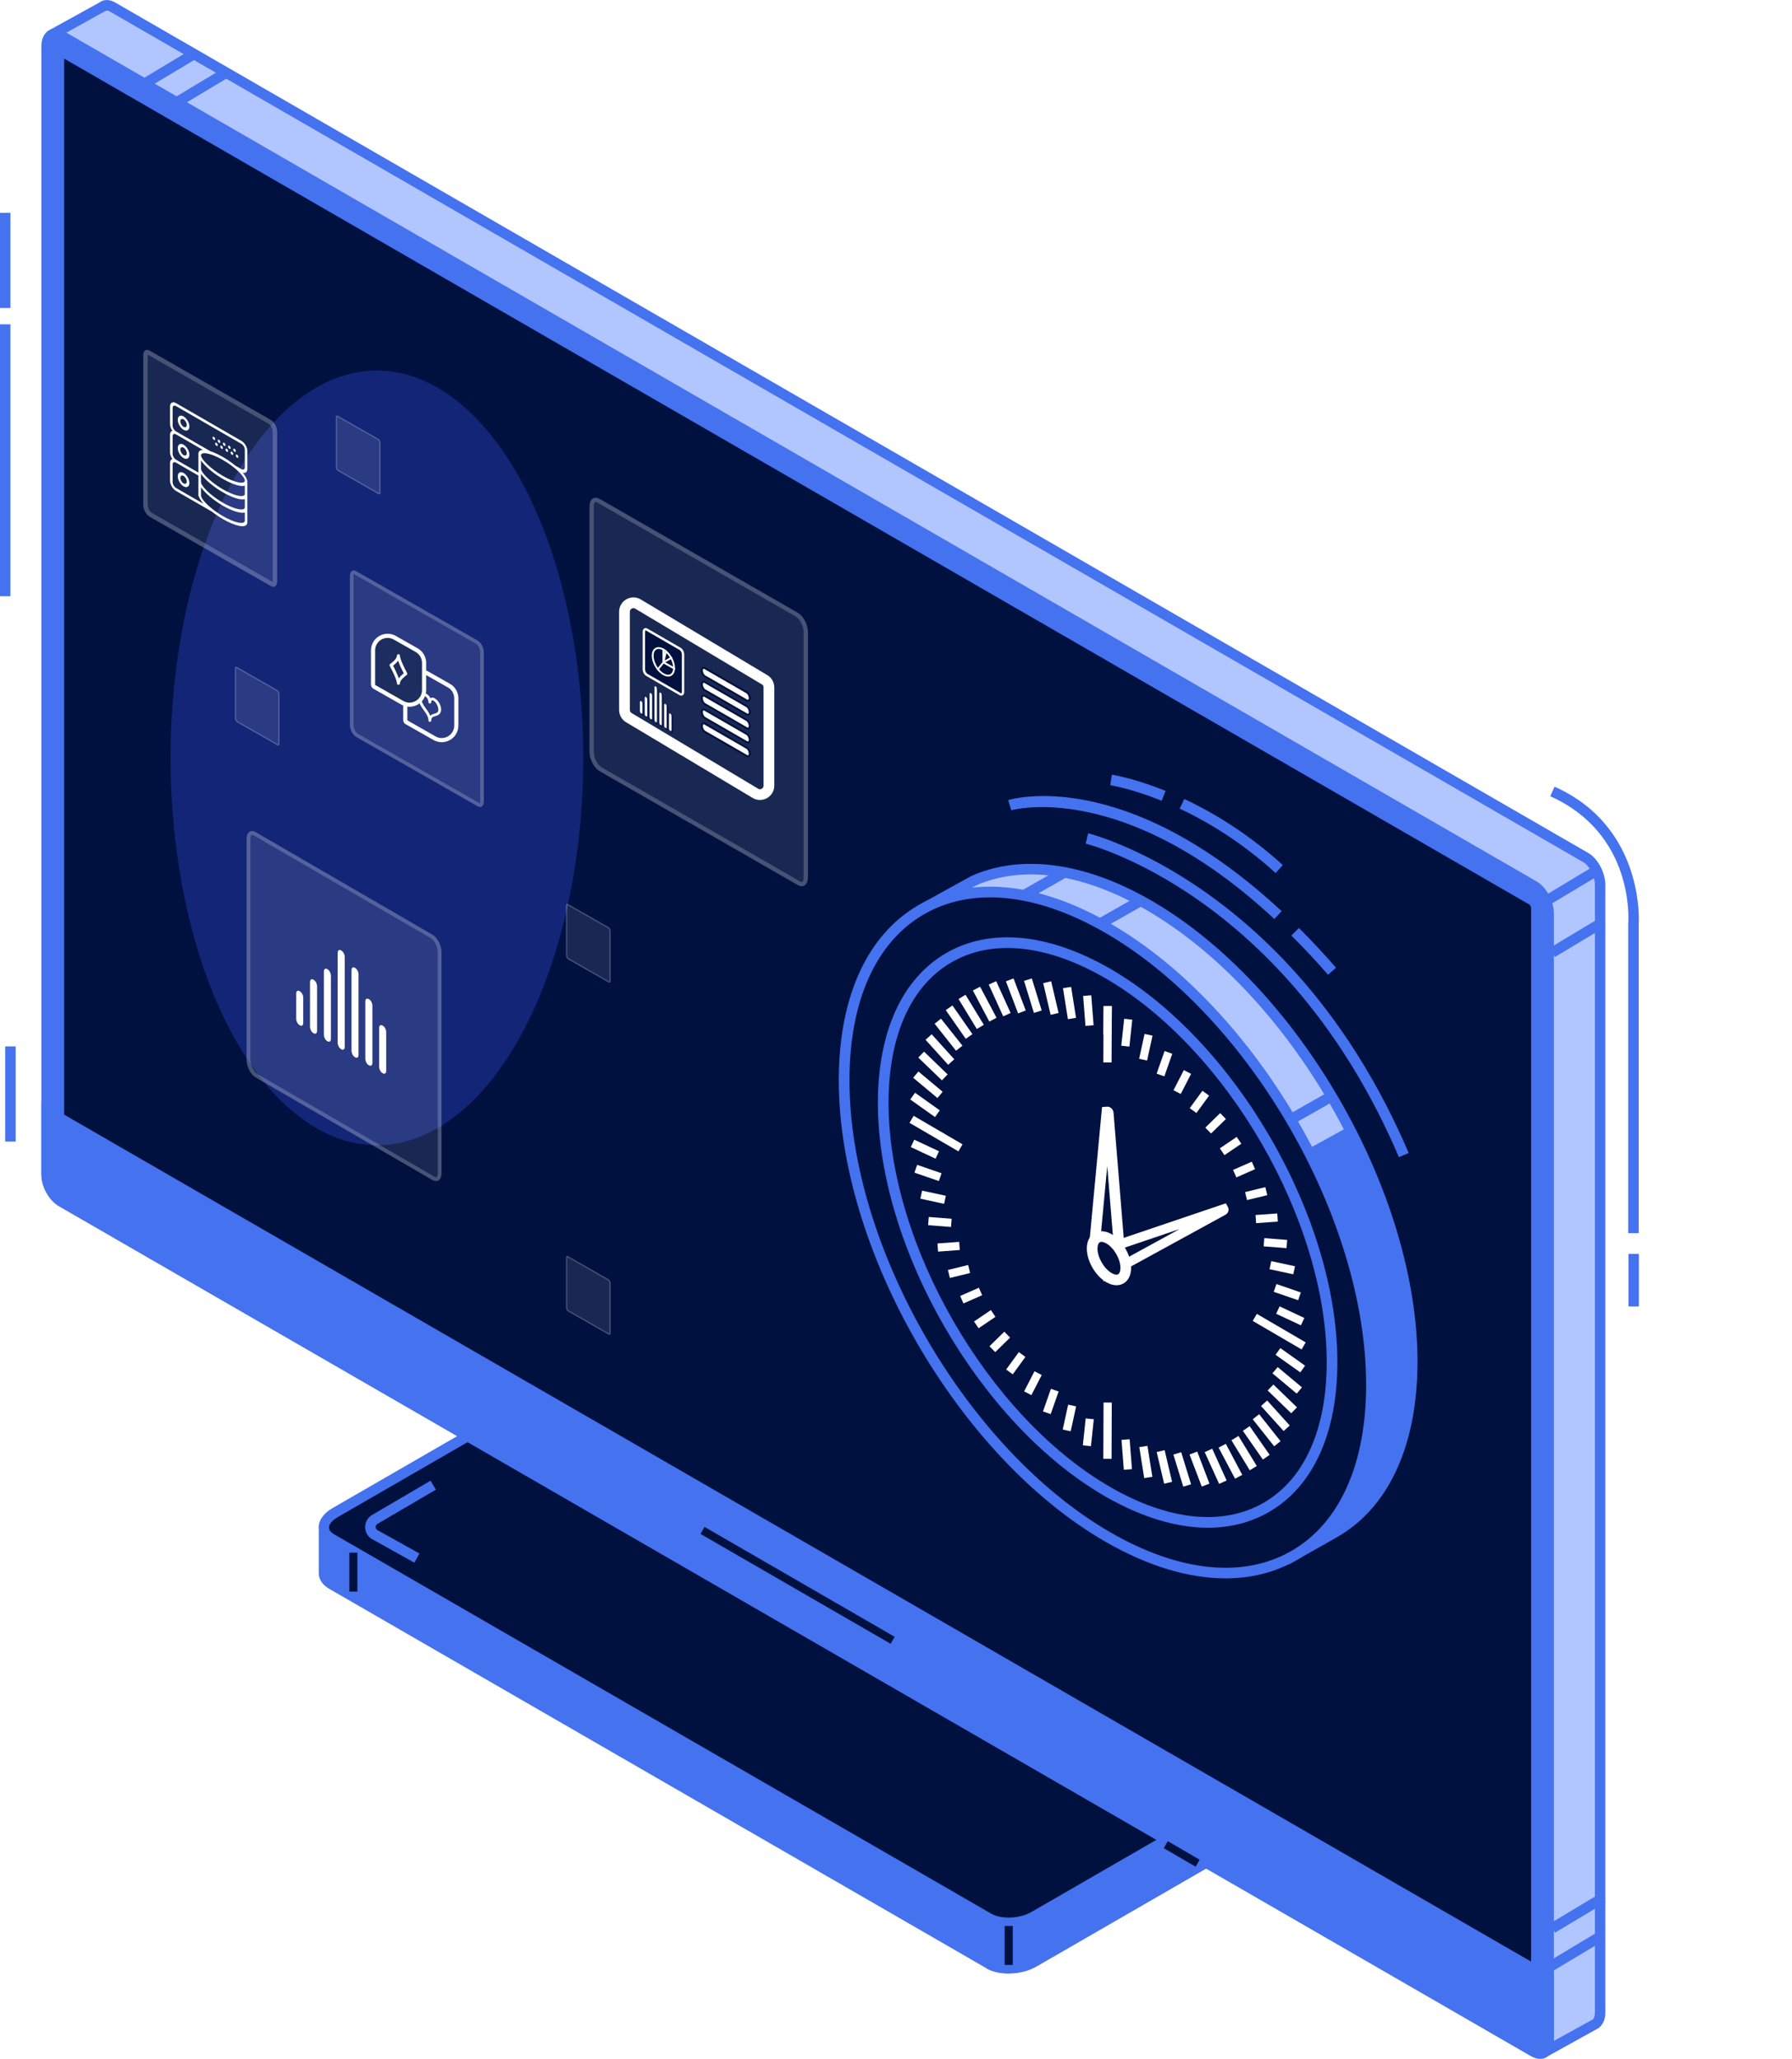 <svg fill="none" height="757" viewBox="0 0 659 757" width="659" xmlns="http://www.w3.org/2000/svg">
    <style>
        .arrow{
        transform-origin: 13% 83%;
        transform-box: border-box;
        animation: clock-hand-anim 10s linear infinite;
        }
        @keyframes clock-hand-anim {
        0%{transform: translate(0px,-5px) rotateX(-35deg) rotateY(-45deg) rotate(0deg) skewX(0deg) skewY(-29deg) scale(1.2) rotateZ(-5deg);}
        100%{transform: translate(0px,-5px) rotateX(-35deg) rotateY(-45deg) rotate(360deg) skewX(0deg) skewY(-29deg) scale(1.2) rotateZ(-5deg);}
        }
        .svg-anim{
        transform-origin:center;
        transform-box: border-box;
        animation: svg-anim-keyframes 3s linear infinite;
        }
        @keyframes svg-anim-keyframes {
        0%,100%{transform: translateY(0px)}
        50%{transform: translateY(-10px)}
        }
        .svg-anim-1{
        animation-delay: 0.2s;
        }
        .svg-anim-2{
        animation-delay: 0.4s;
        }
        .svg-anim-3{
        animation-delay: 0.6s;
        }
        .svg-anim-4{
        animation-delay: 0.8s;
        }
        .svg-anim-5{
        animation-delay: 1s;
        }
        .svg-anim-6{
        animation-delay: -0.2s;
        }
        .svg-anim-7{
        animation-delay: -0.4s;
        }
        .svg-anim-8{
        animation-delay: -0.6s;
        }
    </style>
    <g clip-path="url(#clip0_2603_7468)">
        <path d="M3.834 119.244H0V219.225H3.834V119.244Z" fill="#4572EF"/>
        <path d="M3.834 78.248H0V113.245H3.834V78.248Z" fill="#4572EF"/>
        <path d="M5.752 384.747H1.918V419.743H5.752V384.747Z" fill="#4572EF"/>
        <path
                d="M598.797 453.411H602.631V340.074C602.631 339.888 605.321 304.274 571.68 289.249L570.104 292.773C601.178 306.654 598.89 338.559 598.766 339.919V453.411H598.797Z"
                fill="#4572EF"/>
        <path d="M602.695 461.047H598.861V480.369H602.695V461.047Z" fill="#4572EF"/>
        <path
                d="M121.204 561.121L142.199 561.553C142.57 561.553 142.941 561.461 143.25 561.275L223.581 514.902C228.497 512.057 235.949 511.748 240.216 514.222L422.459 619.427C422.459 619.427 422.706 619.551 422.83 619.582L483.31 639.894C484.145 640.172 484.701 640.945 484.701 641.81V657.021C485.196 659.154 483.866 661.565 480.743 663.359L380.315 721.325C375.399 724.17 367.947 724.479 363.68 722.005L121.977 582.483C120.03 581.37 119.133 579.855 119.133 578.279V563.161C119.133 562.017 120.06 561.12 121.204 561.151V561.121Z"
                fill="#4572EF"/>
        <path
                d="M362.721 723.675L121.019 584.152C118.545 582.73 117.184 580.628 117.215 578.278V563.161C117.215 562.079 117.648 561.089 118.39 560.347C119.163 559.605 120.06 559.08 121.235 559.234L142.261 559.667L222.591 513.294C228.157 510.079 236.289 509.8 241.174 512.614L423.417 617.819L483.897 638.131C485.505 638.688 486.587 640.171 486.587 641.872V656.866C487.174 659.896 485.35 662.925 481.671 665.059L381.242 723.025C378.243 724.757 374.471 725.653 370.884 725.653C367.823 725.653 364.916 725.004 362.659 723.736L362.721 723.675ZM224.539 516.571L144.209 562.944C143.59 563.315 143.003 563.593 142.137 563.47L121.142 563.037V561.12L121.049 578.278C121.049 579.484 122.07 580.319 122.936 580.813L364.638 720.336C368.287 722.469 375.058 722.129 379.356 719.656L479.784 661.689C481.98 660.421 483.155 658.814 482.845 657.453L482.722 641.717L422.211 621.406C421.964 621.313 421.716 621.22 421.5 621.097L239.257 515.891C237.618 514.963 235.392 514.499 233.011 514.499C230.074 514.499 226.92 515.211 224.539 516.602V516.571Z"
                fill="#4572EF"/>
        <path
                d="M121.978 565.819L363.68 705.341C367.947 707.815 375.399 707.505 380.315 704.661L480.743 646.694C485.66 643.85 486.216 639.553 481.949 637.08L240.247 497.557C235.98 495.084 228.528 495.393 223.581 498.238L123.153 556.204C118.236 559.049 117.68 563.346 121.947 565.819H121.978Z"
                fill="#001140"/>
        <path
                d="M362.722 707.011L121.02 567.489C118.546 566.067 117.186 563.995 117.186 561.646C117.186 558.987 119.01 556.39 122.226 554.535L222.654 496.568C228.189 493.384 236.352 493.075 241.237 495.888L482.939 635.41C485.413 636.833 486.773 638.904 486.773 641.253C486.773 643.912 484.949 646.509 481.733 648.364L381.305 706.331C378.306 708.062 374.534 708.959 370.947 708.959C367.886 708.959 364.979 708.309 362.722 707.042V707.011ZM224.54 499.907L124.112 557.874C122.164 558.987 120.989 560.409 120.989 561.646C120.989 562.79 122.04 563.655 122.906 564.15L364.608 703.672C368.288 705.774 375.028 705.465 379.326 702.992L479.755 645.025C481.703 643.912 482.878 642.49 482.878 641.253C482.878 640.11 481.826 639.244 480.961 638.749L239.258 499.227C237.619 498.3 235.393 497.836 233.012 497.836C230.075 497.836 226.921 498.547 224.54 499.938V499.907Z"
                fill="#4572EF"/>
        <path d="M372.431 708.155H369.463V722.469H372.431V708.155Z" fill="#001140"/>
        <path d="M475.302 651.085H472.334V665.399H475.302V651.085Z" fill="#001140"/>
        <path d="M131.439 570.89H128.471V585.204H131.439V570.89Z" fill="#001140"/>
        <path
                d="M19.509 13.232C19.323 12.985 19.385 12.614 19.694 12.46L37.597 2.505C38.555 1.763 39.885 1.732 41.369 2.567L583.151 315.309C586.089 317.009 588.438 321.523 588.438 325.418V739.935C588.438 741.883 587.851 743.305 586.892 744.047L568 754.527L549.17 731.866L556.56 728.62L41.369 431.181C38.432 429.48 36.082 424.967 36.082 421.071V35.708L19.509 13.232Z"
                fill="#B1C6FF"/>
        <path
                d="M546.077 731.093L552.323 728.342L40.41 432.85C36.916 430.81 34.164 425.647 34.164 421.071V36.326L17.962 14.376C17.529 13.819 17.375 13.078 17.529 12.397C17.684 11.717 18.117 11.099 18.735 10.759L36.421 0.99C38.06 -0.278 40.224 -0.309 42.327 0.897L584.109 313.639C587.603 315.68 590.355 320.843 590.355 325.418V739.935C590.355 742.439 589.52 744.449 587.819 745.716L567.536 756.969L546.077 731.124V731.093ZM38.524 4.174L21.982 13.356L37.998 35.059V421.071C37.998 424.286 39.977 428.182 42.327 429.511L560.826 728.836L552.292 732.577L568.464 752.054L585.748 742.501C586.119 742.223 586.521 741.388 586.521 739.935V325.418C586.521 322.203 584.542 318.308 582.192 316.978L40.41 4.236C40.101 4.05 39.761 3.896 39.359 3.896C39.081 3.896 38.802 3.988 38.524 4.174Z"
                fill="#4572EF"/>
        <path
                d="M22.449 441.692L564.231 754.435C567.169 756.135 569.519 754.342 569.519 750.447V335.93C569.519 332.034 567.138 327.49 564.231 325.82L22.449 13.078C19.512 11.378 17.162 13.171 17.162 17.066V431.583C17.162 435.478 19.543 440.023 22.449 441.692Z"
                fill="#4572EF"/>
        <path
                d="M563.241 756.104L21.459 443.361C17.965 441.321 15.213 436.158 15.213 431.582V17.066C15.213 14.314 16.233 12.15 17.996 11.13C19.573 10.202 21.49 10.326 23.376 11.408L565.189 324.15C568.683 326.191 571.435 331.354 571.435 335.929V750.446C571.435 753.198 570.414 755.362 568.652 756.382C567.941 756.784 567.137 757 566.333 757C565.343 757 564.292 756.691 563.272 756.104H563.241ZM19.944 14.469C19.542 14.716 19.078 15.52 19.078 17.096V431.582C19.078 434.798 21.057 438.662 23.407 440.022L565.189 752.765C565.498 752.95 566.271 753.321 566.735 753.043C567.137 752.827 567.6 751.992 567.6 750.415V335.929C567.6 332.714 565.622 328.819 563.272 327.489L21.459 14.747C21.242 14.623 20.748 14.376 20.315 14.376C20.16 14.376 20.036 14.376 19.913 14.469H19.944Z"
                fill="#4572EF"/>
        <path
                d="M23.222 433.962L563.427 745.808C564.293 746.303 564.973 745.777 564.973 744.633V333.919C564.973 332.775 564.262 331.446 563.427 330.951L23.222 19.105C22.356 18.61 21.676 19.105 21.676 20.28V430.994C21.676 432.138 22.387 433.467 23.222 433.962Z"
                fill="#001140"/>
        <path
                d="M561.263 355.034L21.058 43.219C20.192 42.725 19.512 43.219 19.512 44.394V352.716C19.512 353.86 20.223 355.189 21.058 355.684L561.263 667.53C562.129 668.024 562.809 667.53 562.809 666.355V358.033C562.809 356.889 562.098 355.56 561.263 355.065V355.034Z"
                fill="#001140"/>
        <path
                d="M562.468 747.478L22.263 435.632C20.81 434.797 19.759 432.849 19.759 430.994L17.471 21.548C17.471 20.249 20.284 17.931 21.243 17.374C22.14 16.849 23.222 16.91 24.18 17.467L564.385 329.282C565.839 330.117 566.921 332.064 566.921 333.919V744.633C566.921 745.932 566.364 747.014 565.437 747.57C565.004 747.818 564.54 747.941 564.076 747.941C563.55 747.941 563.025 747.787 562.499 747.508L562.468 747.478ZM23.593 430.994C23.593 431.551 23.995 432.169 24.18 432.293L563.056 743.366V333.919C563.056 333.363 562.654 332.744 562.468 332.621L23.593 21.548V430.994Z"
                fill="#4572EF"/>
        <path
                d="M17.131 432.077V408.364L569.518 727.228V750.94C569.518 754.557 566.983 756.041 563.829 754.217L22.82 441.939C19.666 440.115 17.131 435.725 17.131 432.077Z"
                fill="#4572EF"/>
        <path
                d="M562.87 755.887L21.861 443.577C18.119 441.413 15.213 436.374 15.213 432.046V404.995L570.476 725.528L571.435 726.084V750.91C571.435 753.352 570.476 755.3 568.806 756.258C568.064 756.691 567.26 756.876 566.364 756.876C565.25 756.876 564.045 756.536 562.839 755.856L562.87 755.887ZM19.047 411.672V432.046C19.047 435.014 21.211 438.754 23.778 440.238L564.756 752.548C565.622 753.043 566.425 753.197 566.858 752.95C567.291 752.703 567.57 751.93 567.57 750.94V728.341L19.047 411.672Z"
                fill="#4572EF"/>
        <path d="M259.087 561.425L257.602 563.995L327.531 604.395L329.016 601.826L259.087 561.425Z" fill="#001140"/>
        <path d="M587.453 317.685L568.896 328.824L570.87 332.111L589.427 320.971L587.453 317.685Z" fill="#4572EF"/>
        <path d="M70.695 18.01L52.139 29.149L54.112 32.436L72.669 21.297L70.695 18.01Z" fill="#4572EF"/>
        <path d="M587.49 710.399L568.934 721.538L570.907 724.825L589.464 713.685L587.49 710.399Z" fill="#4572EF"/>
        <path d="M439.684 686.36L441.168 683.794L429.449 676.961L427.965 679.527L439.684 686.36Z" fill="#001140"/>
        <path
                d="M152.375 574.569L154.261 571.199L138.832 562.604C138.245 562.264 138.152 561.708 138.152 561.46C138.152 561.244 138.214 560.656 138.801 560.316L160.291 547.734L158.343 544.426L136.853 557.008C135.246 557.967 134.287 559.636 134.287 561.522C134.287 563.408 135.307 565.047 136.946 565.974L152.375 574.569Z"
                fill="#4572EF"/>
        <path d="M588.465 696.175L569.908 707.314L571.882 710.601L590.438 699.461L588.465 696.175Z" fill="#4572EF"/>
        <path d="M82.642 24.798L64.086 35.938L66.059 39.224L84.616 28.085L82.642 24.798Z" fill="#4572EF"/>
        <path d="M588.408 337.442L569.852 348.581L571.825 351.868L590.382 340.728L588.408 337.442Z" fill="#4572EF"/>
        <g filter="url(#filter0_f_2603_7468)" opacity="0.3">
            <ellipse cx="138.614" cy="278.65" fill="#3F54F5" rx="75.889" ry="142.421"/>
        </g>
        <path
                d="M523.662 652.412H520.848V644.003H523.662V652.412ZM523.662 635.563H520.848V627.123H523.662V635.563ZM523.662 618.714H520.848V610.274H523.662V618.714ZM523.662 601.865H520.848V593.425H523.662V601.865ZM523.662 585.016H520.848V576.576H523.662V585.016ZM523.662 568.167H520.848V559.758H523.662V568.167ZM523.662 551.318H520.848V542.878H523.662V551.318ZM523.662 534.469H520.848V526.029H523.662V534.469ZM523.662 517.62H520.848V509.18H523.662V517.62ZM517.107 504.605L509.748 500.493L511.108 498.051L518.467 502.162L517.107 504.605ZM502.389 496.412L495.03 492.3L496.39 489.858L503.749 493.97L502.389 496.412ZM487.671 488.219L480.312 484.108L481.672 481.665L489.031 485.777L487.671 488.219ZM472.953 480.027L465.594 475.915L466.954 473.473L474.313 477.584L472.953 480.027Z"
                fill="#001140"/>
        <path
                d="M560.365 517.373L553.006 513.261L554.366 510.819L561.725 514.931L560.365 517.373ZM545.647 509.15L538.288 505.038L539.648 502.595L547.007 506.707L545.647 509.15ZM530.929 500.926L523.57 496.814L524.93 494.372L532.289 498.484L530.929 500.926ZM516.211 492.702L508.852 488.591L510.212 486.148L517.571 490.26L516.211 492.702ZM501.493 484.479L494.134 480.367L495.494 477.925L502.853 482.037L501.493 484.479ZM486.775 476.255L479.416 472.144L480.777 469.701L488.135 473.813L486.775 476.255Z"
                fill="#001140"/>
        <path
                d="M519.304 500.665C519.304 438.865 475.892 363.678 422.37 332.762C397.634 318.479 375.062 316.161 357.932 323.89L356.355 324.755L338.762 334.525L328.898 351.652C319.777 363.462 325.404 367.233 325.404 388.751C325.404 450.551 368.816 525.738 422.339 556.653C441.293 567.598 436.191 566.948 451.126 564.722L473.883 573.008L490.425 563.671L491.94 562.775C508.884 552.387 519.304 530.963 519.304 500.665Z"
                fill="#B1C6FF"/>
        <path
                d="M474.066 575.141L450.938 566.701C449.763 566.886 448.681 567.041 447.754 567.195C438.879 568.586 438.385 568.494 429.449 563.083C427.346 561.816 424.749 560.239 421.379 558.292C367.392 527.129 323.455 451.045 323.455 388.719C323.455 381.732 322.836 376.631 322.373 372.52C321.383 364.08 320.765 358.978 327.351 350.446L337.338 333.071L357.003 322.189C375.493 313.842 398.993 317.026 423.358 331.093C477.344 362.256 521.281 438.339 521.281 500.665C521.281 530.622 511.232 553.252 492.959 564.444L491.444 565.34L474.097 575.141H474.066ZM451.34 562.682L473.695 570.843L490.918 561.074C507.955 550.655 517.324 529.169 517.324 500.665C517.324 439.576 474.283 365.007 421.348 334.462C398.127 321.045 375.864 317.923 358.704 325.682L340.152 335.946L330.566 352.61C324.815 360.091 325.248 363.832 326.207 372.056C326.701 376.26 327.32 381.516 327.32 388.719C327.32 449.809 370.361 524.377 423.296 554.922C426.697 556.869 429.325 558.477 431.428 559.745C436.725 562.96 441.941 564.155 447.073 563.331C448.155 563.145 449.392 562.96 450.784 562.743L451.278 562.682H451.34Z"
                fill="#4572EF"/>
        <path
                d="M374.348 513.371C388.602 531.086 405.113 546.08 422.738 556.282C441.692 567.226 436.59 566.577 451.524 564.351L474.281 572.636L490.824 563.3L492.339 562.403C509.283 552.016 519.703 530.591 519.703 500.294C519.703 472.501 510.891 441.987 496.358 414.039L414.235 459.392L374.348 513.371Z"
                fill="#4572EF"/>
        <path
                d="M475.91 571.893C513.77 550.038 513.77 479.171 475.911 413.607C438.052 348.043 376.67 312.609 338.81 334.464C300.951 356.319 300.951 427.187 338.81 492.751C376.669 558.315 438.051 593.749 475.91 571.893Z"
                fill="#001140"/>
        <path
                d="M450.66 580.335C437.025 580.335 421.967 575.79 406.383 566.794C352.396 535.631 308.459 459.547 308.459 397.222C308.459 366.584 318.879 343.707 337.833 332.763C356.787 321.818 381.801 324.23 408.331 339.564C462.317 370.727 506.255 446.81 506.255 509.136C506.255 539.774 495.835 562.651 476.881 573.595C469.058 578.109 460.215 580.335 450.66 580.335ZM364.084 329.949C355.179 329.949 347.016 332.021 339.812 336.163C322.126 346.365 312.386 368.037 312.386 397.222C312.386 458.311 355.427 532.848 408.362 563.424C433.624 578.016 457.277 580.428 474.964 570.225C492.65 560.023 502.39 538.32 502.39 509.167C502.39 448.078 459.349 373.509 406.414 342.965C391.448 334.308 377.04 329.949 364.115 329.949H364.084Z"
                fill="#4572EF"/>
        <path
                d="M465.669 554.251C497.894 535.649 497.888 475.317 465.656 419.498C433.424 363.678 381.171 333.507 348.946 352.109C316.721 370.712 316.727 431.043 348.959 486.863C381.192 542.683 433.444 572.853 465.669 554.251Z"
                fill="#001142"/>
        <g class="clock-hand">
            <path d="M405.857 369.943L405.766 380.454L408.796 380.48L408.887 369.969L405.857 369.943Z" fill="white"/>
            <path d="M413.407 374.593L412.348 384.492L415.33 384.811L416.39 374.913L413.407 374.593Z" fill="white"/>
            <path d="M420.906 380.149L418.91 389.301L421.841 389.94L423.836 380.788L420.906 380.149Z" fill="white"/>
            <path d="M428.27 386.45L425.352 394.764L428.182 395.757L431.1 387.443L428.27 386.45Z" fill="white"/>
            <path d="M435.353 393.466L431.549 400.861L434.216 402.233L438.02 394.838L435.353 393.466Z" fill="white"/>
            <path d="M442.185 401.059L437.525 407.457L439.975 409.24L444.634 402.842L442.185 401.059Z" fill="white"/>
            <path d="M448.711 409.27L443.248 414.606L445.366 416.774L450.829 411.438L448.711 409.27Z" fill="white"/>
            <path d="M454.793 418.025L448.596 422.218L450.294 424.727L456.491 420.534L454.793 418.025Z" fill="white"/>
            <path d="M460.337 427.136L453.459 430.159L454.666 432.904L461.544 429.881L460.337 427.136Z" fill="white"/>
            <path d="M465.322 436.495L457.871 438.307L458.587 441.251L466.038 439.439L465.322 436.495Z" fill="white"/>
            <path d="M469.698 446.167L461.711 446.745L461.927 449.736L469.915 449.158L469.698 446.167Z" fill="white"/>
            <path d="M464.939 455.241L464.703 458.262L473.119 458.918L473.354 455.897L464.939 455.241Z" fill="white"/>
            <path d="M467.5 463.701L466.861 466.663L475.596 468.547L476.235 465.585L467.5 463.701Z" fill="white"/>
            <path d="M469.404 472.118L468.416 474.982L477.39 478.075L478.378 475.211L469.404 472.118Z" fill="white"/>
            <path d="M470.573 480.333L469.301 483.049L478.402 487.309L479.673 484.594L470.573 480.333Z" fill="white"/>
            <path d="M462.197 483.09L460.686 485.68L478.658 496.168L480.169 493.578L462.197 483.09Z" fill="white"/>
            <path d="M470.841 495.666L469.084 498.135L478.179 504.605L479.936 502.136L470.841 495.666Z" fill="white"/>
            <path d="M469.867 502.651L467.943 504.952L476.864 512.407L478.787 510.106L469.867 502.651Z" fill="white"/>
            <path d="M468.281 509.073L466.176 511.251L474.847 519.63L476.953 517.451L468.281 509.073Z" fill="white"/>
            <path d="M465.986 514.936L463.738 516.968L472.052 526.165L474.3 524.133L465.986 514.936Z" fill="white"/>
            <path d="M463.039 519.981L460.689 521.845L468.569 531.774L470.919 529.91L463.039 519.981Z" fill="white"/>
            <path d="M459.549 524.37L457.062 526.103L464.416 536.654L466.902 534.922L459.549 524.37Z" fill="white"/>
            <path d="M455.444 527.985L452.857 529.563L459.589 540.594L462.176 539.016L455.444 527.985Z" fill="white"/>
            <path d="M450.783 530.863L448.133 532.267L454.183 543.686L456.833 542.283L450.783 530.863Z" fill="white"/>
            <path d="M445.781 532.665L443.021 533.918L448.326 545.6L451.086 544.348L445.781 532.665Z" fill="white"/>
            <path d="M440.281 533.72L437.449 534.798L441.937 546.586L444.769 545.508L440.281 533.72Z" fill="white"/>
            <path d="M434.378 533.948L431.512 534.831L435.143 546.62L438.01 545.737L434.378 533.948Z" fill="white"/>
            <path d="M428.293 533.199L425.373 533.884L428.106 545.533L431.026 544.848L428.293 533.199Z" fill="white"/>
            <path d="M421.967 531.612L418.975 532.086L420.781 543.476L423.774 543.001L421.967 531.612Z" fill="white"/>
            <path d="M415.414 529.178L412.424 529.412L413.282 540.415L416.272 540.182L415.414 529.178Z" fill="white"/>
            <path d="M405.822 515.691L405.742 536.373L408.772 536.385L408.852 515.702L405.822 515.691Z" fill="white"/>
            <path d="M399.258 521.523L398.209 531.423L401.192 531.739L402.241 521.84L399.258 521.523Z" fill="white"/>
            <path d="M392.808 516.469L390.812 525.621L393.743 526.26L395.739 517.108L392.808 516.469Z" fill="white"/>
            <path d="M386.471 510.642L383.553 518.956L386.383 519.949L389.301 511.635L386.471 510.642Z" fill="white"/>
            <path d="M380.424 504.195L376.619 511.59L379.286 512.962L383.091 505.567L380.424 504.195Z" fill="white"/>
            <path d="M374.667 497.149L370.012 503.55L372.438 505.313L377.092 498.912L374.667 497.149Z" fill="white"/>
            <path d="M369.332 489.649L363.873 494.989L365.992 497.155L371.451 491.815L369.332 489.649Z" fill="white"/>
            <path d="M364.391 481.696L358.197 485.894L359.88 488.376L366.074 484.178L364.391 481.696Z" fill="white"/>
            <path d="M359.973 473.48L353.096 476.504L354.303 479.249L361.181 476.225L359.973 473.48Z" fill="white"/>
            <path d="M356.043 465.122L348.592 466.934L349.308 469.878L356.759 468.066L356.043 465.122Z" fill="white"/>
            <path d="M352.737 456.623L344.75 457.201L344.967 460.192L352.954 459.614L352.737 456.623Z" fill="white"/>
            <path d="M341.55 447.461L341.314 450.481L349.73 451.138L349.966 448.117L341.55 447.461Z" fill="white"/>
            <path d="M339.096 437.781L338.457 440.742L347.192 442.626L347.831 439.664L339.096 437.781Z" fill="white"/>
            <path d="M337.277 428.298L336.289 431.162L345.263 434.255L346.251 431.391L337.277 428.298Z" fill="white"/>
            <path d="M336.214 419.046L334.941 421.762L344.041 426.024L345.314 423.308L336.214 419.046Z" fill="white"/>
            <path d="M335.988 410.26L334.477 412.85L352.449 423.338L353.96 420.748L335.988 410.26Z" fill="white"/>
            <path d="M336.502 401.789L334.746 404.258L343.842 410.726L345.599 408.257L336.502 401.789Z" fill="white"/>
            <path d="M337.744 393.973L335.82 396.274L344.741 403.729L346.664 401.428L337.744 393.973Z" fill="white"/>
            <path d="M339.812 386.673L337.707 388.852L346.38 397.229L348.485 395.05L339.812 386.673Z" fill="white"/>
            <path d="M342.615 380.28L340.367 382.312L348.681 391.508L350.929 389.477L342.615 380.28Z" fill="white"/>
            <path d="M346.049 374.548L343.699 376.412L351.579 386.342L353.928 384.478L346.049 374.548Z" fill="white"/>
            <path d="M350.256 369.689L347.795 371.403L355.149 381.955L357.61 380.241L350.256 369.689Z" fill="white"/>
            <path d="M355.063 365.76L352.502 367.321L359.23 378.355L361.791 376.794L355.063 365.76Z" fill="white"/>
            <path d="M360.42 362.791L357.77 364.194L363.819 375.614L366.47 374.21L360.42 362.791Z" fill="white"/>
            <path d="M366.346 360.77L363.615 362.01L368.918 373.693L371.649 372.454L366.346 360.77Z" fill="white"/>
            <path d="M372.721 359.747L369.918 360.813L374.406 372.602L377.209 371.535L372.721 359.747Z" fill="white"/>
            <path d="M379.45 359.76L376.584 360.643L380.216 372.431L383.082 371.549L379.45 359.76Z" fill="white"/>
            <path d="M386.555 360.803L383.635 361.488L386.367 373.136L389.287 372.451L386.555 360.803Z" fill="white"/>
            <path d="M393.903 362.86L390.91 363.335L392.716 374.724L395.709 374.25L393.903 362.86Z" fill="white"/>
            <path d="M401.309 365.96L398.318 366.193L399.177 377.196L402.167 376.963L401.309 365.96Z" fill="white"/>
            <path d="M405.847 369.949L405.746 390.631L408.776 390.646L408.877 369.963L405.847 369.949Z" fill="white"/>
            <path
                    d="M444.199 561.724C432.542 561.724 419.68 557.829 406.353 550.162C360.313 523.574 322.838 458.713 322.838 405.538C322.838 379.353 331.774 359.783 347.976 350.416C364.178 341.048 385.606 343.12 408.301 356.197C454.341 382.784 491.816 447.645 491.816 500.82C491.816 527.006 482.88 546.575 466.678 555.943C459.969 559.807 452.393 561.724 444.199 561.724ZM370.486 348.561C362.972 348.561 356.046 350.292 349.955 353.816C334.99 362.442 326.765 380.806 326.765 405.538C326.765 457.446 363.343 520.792 408.301 546.761C429.729 559.127 449.734 561.168 464.699 552.542C479.665 543.917 487.889 525.553 487.889 500.82C487.889 448.913 451.311 385.567 406.353 359.598C393.645 352.271 381.431 348.561 370.486 348.561Z"
                    fill="#4572EF"/>
            <g class="arrow">
                <path
                        d="M407.061 409.031L402.547 457.198L411.916 462.608L407.587 409.31C407.587 408.939 407.092 408.66 407.061 409V409.031Z"
                        fill="#001140"/>
                <path
                        d="M414.172 466.194L400.475 458.279L405.267 407.052L407.184 406.897C408.39 406.897 409.411 407.887 409.503 409.154L414.141 466.163L414.172 466.194ZM404.618 456.146L409.658 459.052L407.184 428.724L404.618 456.146Z"
                        fill="white"/>
                <path
                        d="M449.843 444.617L408.856 458.485L407.853 468.102L449.807 445.147C450.11 445.012 450.157 444.507 449.868 444.606L449.843 444.617Z"
                        fill="#001140"/>
                <path
                        d="M405.747 471.25L407.217 457.188L450.805 442.432L451.63 443.94C452.069 444.924 451.633 446.117 450.632 446.655L405.761 471.213L405.747 471.25ZM410.47 459.792L409.934 464.963L433.803 451.893L410.47 459.792Z"
                        fill="white"/>
                <path
                        d="M413.989 466.193C413.989 470.15 411.206 471.727 407.805 469.749C404.404 467.77 401.621 462.978 401.621 459.052C401.621 455.125 404.404 453.518 407.805 455.496C411.206 457.475 413.989 462.267 413.989 466.193Z"
                        fill="#001140"/>
                <path
                        d="M410.587 472.562C409.381 472.562 408.113 472.191 406.845 471.449C402.826 469.131 399.672 463.69 399.672 459.052C399.672 456.455 400.692 454.384 402.455 453.364C404.217 452.344 406.536 452.498 408.793 453.797C412.813 456.115 415.967 461.556 415.967 466.194C415.967 468.791 414.946 470.862 413.184 471.882C412.411 472.315 411.545 472.562 410.618 472.562H410.587ZM405.052 456.61C404.805 456.61 404.588 456.672 404.434 456.765C403.908 457.074 403.599 457.939 403.599 459.083C403.599 462.329 405.98 466.472 408.793 468.08C409.783 468.667 410.679 468.822 411.205 468.512C411.731 468.203 412.04 467.338 412.04 466.194C412.04 462.948 409.659 458.805 406.845 457.197C406.196 456.826 405.547 456.61 405.052 456.61Z"
                        fill="white"/>
            </g>
        </g>
        <path d="M418.574 329.433L403.631 337.931L405.572 341.344L420.516 332.846L418.574 329.433Z" fill="#4572EF"/>
        <path d="M488.844 401.291L473.9 409.79L475.842 413.202L490.785 404.704L488.844 401.291Z" fill="#4572EF"/>
        <path d="M389.774 319.436L374.83 327.935L376.772 331.347L391.715 322.849L389.774 319.436Z" fill="#4572EF"/>
        <path
                d="M514.449 425.478C473.14 328.774 400.014 310.379 399.271 310.193L400.168 306.391C400.91 306.576 475.922 325.311 518.036 423.932L514.418 425.478H514.449Z"
                fill="#4572EF"/>
        <path
                d="M488.38 358.391C483.927 353.29 479.382 348.467 474.898 343.984L477.681 341.202C482.226 345.746 486.834 350.662 491.317 355.825L488.38 358.391Z"
                fill="#4572EF"/>
        <path
                d="M468.622 337.894C413.151 286.296 372.275 297.827 371.904 297.92L370.76 294.179C372.491 293.654 414.017 281.751 471.312 335.019L468.653 337.894H468.622Z"
                fill="#4572EF"/>
        <path
                d="M469.12 321.014C458.421 311.276 446.548 303.299 433.84 297.333L435.51 293.777C448.558 299.899 460.771 308.091 471.748 318.077L469.12 320.983V321.014Z"
                fill="#4572EF"/>
        <path
                d="M427.191 294.427C415.998 289.913 408.392 288.707 408.299 288.707L408.886 284.843C409.196 284.905 416.987 286.079 428.644 290.809L427.191 294.458V294.427Z"
                fill="#4572EF"/>
        <g class="svg-anim svg-anim-3">
            <path
                    d="M99.622 215.493L54.979 189.962C53.711 189.243 52.685 187.29 52.685 185.623V130.6C52.685 128.933 53.711 128.157 54.979 128.888L99.622 154.418C100.89 155.137 101.916 157.09 101.916 158.757V213.78C101.916 215.447 100.89 216.223 99.622 215.493Z"
                    fill="white" fill-opacity="0.1"/>
            <path
                    d="M100.029 214.787L100.027 214.786L55.384 189.255L55.381 189.254C54.924 188.994 54.446 188.466 54.077 187.768C53.712 187.077 53.5 186.301 53.5 185.623V130.6C53.5 129.904 53.715 129.594 53.846 129.496C53.927 129.435 54.132 129.339 54.573 129.593L54.573 129.593L54.575 129.594L99.218 155.125L99.221 155.126C99.678 155.386 100.156 155.914 100.525 156.612C100.889 157.303 101.102 158.079 101.102 158.757V213.78C101.102 214.476 100.887 214.786 100.756 214.884C100.675 214.945 100.469 215.041 100.029 214.787Z"
                    stroke="white" stroke-opacity="0.2" stroke-width="1.629"/>
            <g clip-path="url(#clip1_2603_7468)">
                <path
                        d="M67.508 153.11C66.332 152.431 65.375 152.983 65.375 154.341C65.375 155.698 66.332 157.355 67.508 158.034C68.684 158.712 69.642 158.16 69.642 156.803C69.642 155.445 68.684 153.789 67.508 153.11ZM67.508 156.939C66.855 156.562 66.323 155.642 66.323 154.888C66.323 154.133 66.855 153.827 67.508 154.204C68.162 154.581 68.694 155.501 68.694 156.256C68.694 157.01 68.162 157.316 67.508 156.939Z"
                        fill="white"/>
                <path
                        d="M86.234 166.104C86.496 166.255 86.708 166.132 86.708 165.83C86.708 165.528 86.496 165.16 86.234 165.009C85.972 164.858 85.76 164.981 85.76 165.283C85.76 165.585 85.972 165.952 86.234 166.104Z"
                        fill="white"/>
                <path
                        d="M84.339 165.009C84.601 165.16 84.813 165.038 84.813 164.736C84.813 164.434 84.601 164.066 84.339 163.915C84.078 163.764 83.865 163.887 83.865 164.189C83.865 164.491 84.078 164.858 84.339 165.009Z"
                        fill="white"/>
                <path
                        d="M87.183 168.292C87.445 168.443 87.657 168.32 87.657 168.018C87.657 167.716 87.445 167.348 87.183 167.197C86.921 167.046 86.709 167.169 86.709 167.471C86.709 167.773 86.921 168.14 87.183 168.292Z"
                        fill="white"/>
                <path
                        d="M85.288 167.198C85.55 167.349 85.763 167.226 85.763 166.924C85.763 166.622 85.55 166.255 85.288 166.104C85.027 165.953 84.814 166.075 84.814 166.377C84.814 166.679 85.027 167.047 85.288 167.198Z"
                        fill="white"/>
                <path
                        d="M82.443 163.916C82.705 164.067 82.917 163.944 82.917 163.642C82.917 163.34 82.705 162.972 82.443 162.821C82.181 162.67 81.969 162.793 81.969 163.095C81.969 163.397 82.181 163.764 82.443 163.916Z"
                        fill="white"/>
                <path
                        d="M83.392 166.104C83.654 166.255 83.866 166.132 83.866 165.83C83.866 165.528 83.654 165.16 83.392 165.009C83.13 164.858 82.918 164.981 82.918 165.283C82.918 165.585 83.13 165.952 83.392 166.104Z"
                        fill="white"/>
                <path
                        d="M80.546 162.821C80.808 162.972 81.02 162.849 81.02 162.547C81.02 162.245 80.808 161.878 80.546 161.727C80.284 161.576 80.072 161.698 80.072 162C80.072 162.302 80.284 162.67 80.546 162.821Z"
                        fill="white"/>
                <path
                        d="M81.496 165.009C81.757 165.16 81.97 165.038 81.97 164.736C81.97 164.434 81.757 164.066 81.496 163.915C81.234 163.764 81.022 163.887 81.022 164.189C81.022 164.491 81.234 164.858 81.496 165.009Z"
                        fill="white"/>
                <path
                        d="M78.65 161.727C78.912 161.878 79.124 161.756 79.124 161.454C79.124 161.151 78.912 160.784 78.65 160.633C78.388 160.482 78.176 160.604 78.176 160.906C78.176 161.209 78.388 161.576 78.65 161.727Z"
                        fill="white"/>
                <path
                        d="M79.597 163.916C79.859 164.067 80.071 163.944 80.071 163.642C80.071 163.34 79.859 162.972 79.597 162.821C79.335 162.67 79.123 162.793 79.123 163.095C79.123 163.397 79.335 163.764 79.597 163.916Z"
                        fill="white"/>
                <path
                        d="M67.508 163.505C66.332 162.826 65.375 163.378 65.375 164.736C65.375 166.093 66.332 167.75 67.508 168.429C68.684 169.107 69.642 168.555 69.642 167.198C69.642 165.84 68.684 164.184 67.508 163.505ZM67.508 167.334C66.855 166.958 66.323 166.037 66.323 165.283C66.323 164.528 66.855 164.222 67.508 164.599C68.162 164.976 68.694 165.896 68.694 166.651C68.694 167.405 68.162 167.711 67.508 167.334Z"
                        fill="white"/>
                <path
                        d="M67.508 173.899C66.332 173.221 65.375 173.773 65.375 175.13C65.375 176.488 66.332 178.145 67.508 178.823C68.684 179.502 69.642 178.95 69.642 177.592C69.642 176.235 68.684 174.578 67.508 173.899ZM67.508 177.729C66.855 177.352 66.323 176.432 66.323 175.677C66.323 174.923 66.855 174.617 67.508 174.994C68.162 175.371 68.694 176.291 68.694 177.045C68.694 177.8 68.162 178.106 67.508 177.729Z"
                        fill="white"/>
                <path
                        d="M90.976 172.336V165.889C90.976 164.499 89.996 162.803 88.791 162.108L64.716 148.216C63.511 147.521 62.531 148.086 62.531 149.477V155.923C62.531 156.726 62.864 157.627 63.374 158.383C62.864 158.551 62.531 159.068 62.531 159.871V166.317C62.531 167.121 62.864 168.022 63.374 168.777C62.864 168.946 62.531 169.463 62.531 170.266V176.712C62.531 178.102 63.511 179.798 64.716 180.494L77.931 188.118C79.202 189.122 80.596 190.067 81.968 190.859C86.08 193.231 90.415 194.502 90.926 192.442C90.958 192.388 90.976 192.315 90.976 192.227V187.303V187.098V186.893V182.379V182.174V181.969V177.25V177.045C90.976 176.963 90.958 176.877 90.93 176.791C90.766 175.896 90.149 174.865 89.242 173.801C90.231 174.131 90.976 173.548 90.976 172.336ZM63.479 166.865V160.418C63.479 159.632 64.034 159.311 64.716 159.705L74.605 165.411C73.748 165.447 73.165 165.767 73.007 166.449C72.978 166.503 72.961 166.569 72.961 166.651V166.856V171.574V171.78V171.985V173.763L64.716 169.005C64.034 168.612 63.479 167.652 63.479 166.865ZM74.206 169.697C74.227 169.725 74.25 169.754 74.272 169.782C74.355 169.891 74.442 170 74.532 170.11C74.559 170.142 74.584 170.173 74.61 170.204C74.72 170.336 74.835 170.469 74.954 170.602C74.973 170.623 74.994 170.645 75.013 170.666C75.118 170.781 75.225 170.897 75.336 171.013C75.369 171.047 75.401 171.081 75.434 171.114C75.565 171.249 75.698 171.384 75.836 171.518C75.843 171.525 75.851 171.532 75.859 171.54C75.99 171.668 76.126 171.796 76.264 171.924C76.301 171.958 76.338 171.992 76.376 172.027C76.512 172.151 76.651 172.276 76.793 172.4C76.804 172.41 76.815 172.42 76.826 172.43C76.979 172.564 77.135 172.696 77.293 172.828C77.333 172.862 77.373 172.895 77.413 172.928C77.549 173.04 77.686 173.151 77.824 173.262C77.852 173.283 77.879 173.306 77.906 173.328C78.069 173.457 78.234 173.584 78.4 173.71C78.439 173.74 78.48 173.771 78.519 173.8C78.657 173.905 78.796 174.008 78.936 174.11C78.975 174.138 79.013 174.166 79.051 174.194C79.221 174.317 79.392 174.438 79.564 174.558C79.599 174.583 79.634 174.606 79.668 174.63C79.813 174.73 79.958 174.828 80.104 174.926C80.148 174.955 80.192 174.985 80.236 175.014C80.41 175.129 80.585 175.243 80.76 175.355C80.784 175.371 80.809 175.386 80.835 175.402C80.989 175.499 81.143 175.595 81.298 175.689C81.344 175.718 81.391 175.746 81.438 175.774C81.614 175.881 81.791 175.986 81.968 176.088C82.144 176.19 82.321 176.288 82.498 176.386C82.544 176.412 82.59 176.437 82.637 176.462C82.792 176.547 82.946 176.629 83.1 176.709C83.126 176.722 83.15 176.736 83.175 176.749C83.35 176.839 83.525 176.927 83.699 177.013C83.743 177.034 83.787 177.056 83.831 177.077C83.977 177.148 84.122 177.216 84.267 177.283C84.301 177.299 84.337 177.316 84.371 177.332C84.543 177.41 84.714 177.486 84.884 177.559C84.922 177.576 84.96 177.592 84.999 177.608C85.139 177.668 85.278 177.725 85.416 177.78C85.456 177.796 85.496 177.812 85.535 177.827C85.701 177.893 85.866 177.955 86.028 178.014C86.056 178.024 86.083 178.033 86.111 178.043C86.25 178.093 86.387 178.139 86.522 178.183C86.562 178.196 86.602 178.209 86.642 178.223C86.8 178.273 86.956 178.321 87.109 178.363C87.12 178.367 87.131 178.369 87.142 178.372C87.284 178.412 87.423 178.447 87.559 178.479C87.597 178.488 87.634 178.497 87.671 178.506C87.809 178.537 87.945 178.566 88.076 178.59C88.084 178.591 88.092 178.593 88.099 178.594C88.237 178.618 88.371 178.638 88.501 178.654C88.534 178.659 88.567 178.662 88.599 178.665C88.71 178.677 88.817 178.686 88.922 178.691C88.942 178.692 88.962 178.694 88.981 178.695C89.1 178.7 89.214 178.699 89.325 178.695C89.352 178.694 89.377 178.692 89.403 178.69C89.493 178.685 89.579 178.676 89.663 178.663C89.685 178.66 89.708 178.658 89.729 178.654C89.827 178.637 89.92 178.615 90.008 178.588C90.014 178.587 90.021 178.586 90.026 178.584V181.313C90.015 181.37 90.007 181.43 90.016 181.501C90.023 181.544 90.028 181.587 90.028 181.627C90.028 181.687 90.013 181.74 90 181.793C89.99 181.835 89.978 181.875 89.96 181.912C89.945 181.944 89.926 181.975 89.906 182.004C89.885 182.033 89.863 182.062 89.837 182.088C89.801 182.124 89.759 182.157 89.713 182.187C89.695 182.199 89.677 182.211 89.659 182.221C88.655 182.763 85.693 182.066 81.969 179.917C78.247 177.77 75.287 175.051 74.281 173.35C74.26 173.314 74.242 173.28 74.222 173.245C74.178 173.164 74.138 173.087 74.103 173.012C74.076 172.953 74.052 172.896 74.031 172.84C74.011 172.79 73.993 172.74 73.978 172.693C73.96 172.632 73.947 172.576 73.937 172.52C73.924 172.454 73.909 172.386 73.909 172.327C73.909 172.288 73.913 172.251 73.919 172.216C73.929 172.151 73.923 172.076 73.909 172V169.284C73.915 169.292 73.921 169.301 73.927 169.309C74.015 169.437 74.108 169.566 74.206 169.697ZM89.96 186.836C89.945 186.868 89.926 186.898 89.905 186.927C89.885 186.957 89.862 186.985 89.837 187.012C89.8 187.048 89.759 187.081 89.712 187.11C89.695 187.122 89.677 187.134 89.658 187.145C88.654 187.686 85.693 186.99 81.968 184.841C78.246 182.693 75.286 179.974 74.281 178.274C74.26 178.238 74.241 178.203 74.222 178.168C74.177 178.088 74.137 178.01 74.102 177.935C74.075 177.876 74.051 177.819 74.03 177.763C74.011 177.713 73.993 177.664 73.978 177.616C73.959 177.556 73.947 177.499 73.936 177.444C73.925 177.386 73.914 177.328 73.912 177.275V177.21C73.914 177.186 73.915 177.162 73.919 177.139C73.925 177.096 73.916 177.045 73.912 176.996L73.909 174.31V174.208C73.928 174.236 73.95 174.265 73.97 174.293C74.03 174.378 74.093 174.465 74.157 174.552C74.209 174.622 74.263 174.692 74.318 174.763C74.403 174.872 74.488 174.981 74.579 175.091C74.58 175.092 74.581 175.093 74.581 175.094C75.57 176.287 76.93 177.521 78.433 178.66C78.445 178.669 78.456 178.677 78.467 178.686C78.952 179.052 79.45 179.408 79.957 179.749C80.064 179.822 80.171 179.895 80.28 179.966C80.385 180.036 80.491 180.105 80.597 180.172C80.741 180.264 80.884 180.355 81.027 180.444C81.11 180.496 81.194 180.549 81.278 180.6C81.509 180.741 81.739 180.879 81.969 181.012C82.198 181.144 82.429 181.272 82.659 181.397C82.743 181.443 82.827 181.487 82.911 181.532C83.054 181.608 83.195 181.682 83.337 181.754C83.444 181.809 83.551 181.863 83.658 181.916C83.764 181.968 83.87 182.019 83.976 182.07C84.487 182.315 84.989 182.536 85.478 182.731C85.486 182.734 85.493 182.736 85.5 182.739C87.143 183.391 88.612 183.729 89.616 183.594C89.67 183.586 89.724 183.579 89.776 183.568C89.84 183.556 89.903 183.542 89.962 183.525C89.983 183.519 90.007 183.516 90.028 183.509V186.238C90.017 186.295 90.009 186.355 90.018 186.426C90.023 186.468 90.028 186.51 90.028 186.551C90.028 186.611 90.013 186.664 90 186.717C89.99 186.758 89.978 186.799 89.96 186.836ZM64.716 179.4C64.034 179.007 63.479 178.046 63.479 177.26V170.813C63.479 170.026 64.034 169.706 64.716 170.099L72.961 174.857V176.498V176.703V176.908V181.832V182.379L73.101 182.46C73.109 182.485 73.12 182.511 73.128 182.536C73.145 182.587 73.163 182.637 73.182 182.689C73.221 182.792 73.265 182.897 73.314 183.004C73.362 183.112 73.417 183.22 73.475 183.329C73.504 183.384 73.534 183.439 73.565 183.495C73.747 183.816 73.965 184.144 74.217 184.479C74.225 184.49 74.234 184.502 74.243 184.514C74.425 184.754 74.622 184.995 74.835 185.239L64.716 179.4ZM90.028 191.54C90.024 191.554 90.021 191.57 90.018 191.586C89.824 192.838 86.543 192.405 81.968 189.765C80.509 188.923 79.183 188.009 78.045 187.105L78.046 187.101C75.688 185.226 74.383 183.604 74.018 182.66C74.018 182.659 74.017 182.658 74.017 182.657C74.001 182.614 73.989 182.574 73.976 182.533C73.951 182.451 73.928 182.369 73.919 182.296L73.915 179.14C73.932 179.165 73.952 179.191 73.97 179.217C74.029 179.302 74.092 179.389 74.156 179.476C74.208 179.546 74.262 179.616 74.317 179.687C74.402 179.797 74.487 179.905 74.579 180.015C74.579 180.016 74.58 180.018 74.581 180.018C75.57 181.211 76.93 182.445 78.433 183.584C78.444 183.593 78.456 183.601 78.467 183.61C78.952 183.977 79.45 184.332 79.956 184.674C80.064 184.746 80.171 184.819 80.279 184.89C80.385 184.96 80.491 185.029 80.597 185.096C80.74 185.188 80.883 185.279 81.026 185.368C81.11 185.42 81.193 185.473 81.277 185.524C81.508 185.665 81.739 185.803 81.968 185.936C82.198 186.068 82.428 186.196 82.658 186.321C82.743 186.367 82.826 186.411 82.911 186.456C83.053 186.532 83.195 186.606 83.337 186.678C83.444 186.733 83.55 186.787 83.657 186.84C83.764 186.892 83.869 186.943 83.975 186.994C84.486 187.239 84.989 187.46 85.478 187.655C85.485 187.658 85.493 187.66 85.5 187.663C87.142 188.315 88.612 188.653 89.615 188.518C89.67 188.51 89.724 188.503 89.776 188.492C89.84 188.48 89.902 188.466 89.961 188.449C89.983 188.443 90.007 188.44 90.028 188.433V191.54ZM90.028 176.703C90.028 178.091 86.581 177.655 81.968 174.994C77.356 172.332 73.909 168.791 73.909 167.403C73.909 167.333 73.924 167.27 73.941 167.209C73.96 167.15 73.986 167.092 74.024 167.04C74.025 167.037 74.027 167.035 74.028 167.032C74.186 166.819 74.504 166.676 74.994 166.642C75.015 166.641 75.036 166.64 75.057 166.64C75.141 166.636 75.23 166.635 75.323 166.637C75.432 166.641 75.543 166.647 75.663 166.66C75.686 166.662 75.71 166.665 75.734 166.668C76.285 166.732 76.949 166.89 77.696 167.138C77.93 167.215 78.168 167.299 78.412 167.393C78.477 167.418 78.541 167.442 78.607 167.468C80.729 168.315 83.205 169.744 85.328 171.346C85.395 171.396 85.459 171.447 85.525 171.498C85.768 171.685 86.005 171.874 86.237 172.065C88.548 173.966 90.028 175.796 90.028 176.703ZM90.028 171.789C90.028 172.576 89.473 172.896 88.791 172.502L86.596 171.236C86.569 171.213 86.539 171.191 86.511 171.168C86.2 170.911 85.88 170.657 85.553 170.408C85.521 170.384 85.489 170.36 85.458 170.336C84.338 169.489 83.144 168.696 81.968 168.018C80.793 167.34 79.6 166.755 78.48 166.31C78.448 166.296 78.415 166.284 78.382 166.27C78.056 166.142 77.737 166.028 77.427 165.926C77.399 165.917 77.368 165.903 77.34 165.894L64.716 158.61C64.034 158.217 63.479 157.257 63.479 156.47V150.024C63.479 149.237 64.034 148.917 64.716 149.31L88.791 163.202C89.473 163.595 90.028 164.555 90.028 165.342V171.789Z"
                        fill="white"/>
            </g>
        </g>
        <g class="svg-anim svg-anim-4">
            <path
                    d="M159.034 433.87L94.028 396.166C92.181 395.103 90.688 392.22 90.688 389.758V308.498C90.688 306.036 92.181 304.889 94.028 305.968L159.034 343.673C160.88 344.735 162.374 347.619 162.374 350.081V431.341C162.374 433.803 160.88 434.949 159.034 433.87Z"
                    fill="white" fill-opacity="0.1"/>
            <path
                    d="M159.389 433.263L159.387 433.262L94.38 395.557L94.378 395.556C93.608 395.113 92.854 394.248 92.289 393.162C91.727 392.082 91.391 390.857 91.391 389.758V308.498C91.391 307.382 91.731 306.739 92.091 306.465C92.405 306.226 92.918 306.135 93.673 306.576L93.673 306.576L93.675 306.577L158.681 344.281L158.683 344.283C159.454 344.726 160.207 345.59 160.773 346.677C161.334 347.756 161.671 348.982 161.671 350.081V431.341C161.671 432.456 161.331 433.1 160.971 433.374C160.657 433.612 160.144 433.704 159.389 433.263Z"
                    stroke="white" stroke-opacity="0.2" stroke-width="1.407"/>
            <g clip-path="url(#clip2_2603_7468)">
                <path
                        d="M110.311 377.008L110.136 376.906C109.466 376.512 108.928 375.477 108.928 374.588V365.314C108.928 364.425 109.466 364.017 110.136 364.396L110.311 364.498C110.98 364.892 111.519 365.927 111.519 366.816V376.089C111.519 376.993 110.98 377.387 110.311 377.008Z"
                        fill="white"/>
                <path
                        d="M115.391 379.953L115.216 379.851C114.546 379.457 114.008 378.422 114.008 377.532V361.1C114.008 360.211 114.546 359.788 115.216 360.182L115.391 360.284C116.06 360.678 116.599 361.713 116.599 362.602V379.02C116.599 379.909 116.06 380.317 115.391 379.938V379.953Z"
                        fill="white"/>
                <path
                        d="M120.484 382.884L120.31 382.782C119.64 382.388 119.102 381.353 119.102 380.464V357.222C119.102 356.333 119.64 355.91 120.31 356.304L120.484 356.406C121.154 356.785 121.692 357.835 121.692 358.724V381.965C121.692 382.855 121.154 383.278 120.484 382.884Z"
                        fill="white"/>
                <path
                        d="M130.646 388.774L130.472 388.672C129.802 388.293 129.264 387.243 129.264 386.354V356.741C129.264 355.852 129.802 355.429 130.472 355.822L130.646 355.925C131.316 356.304 131.855 357.353 131.855 358.243V387.856C131.855 388.76 131.316 389.168 130.646 388.774Z"
                        fill="white"/>
                <path
                        d="M135.739 391.721L135.55 391.618C134.88 391.239 134.342 390.19 134.342 389.3V368.246C134.342 367.342 134.895 366.934 135.55 367.328L135.739 367.43C136.409 367.809 136.947 368.844 136.947 369.748V390.787C136.947 391.677 136.409 392.1 135.739 391.706V391.721Z"
                        fill="white"/>
                <path
                        d="M140.819 394.65L140.63 394.548C139.96 394.155 139.422 393.12 139.422 392.23V377.971C139.422 377.081 139.975 376.658 140.63 377.052L140.819 377.154C141.489 377.533 142.027 378.583 142.027 379.472V393.732C142.027 394.636 141.489 395.044 140.819 394.65Z"
                        fill="white"/>
                <path
                        d="M125.564 385.829L125.39 385.727C124.72 385.334 124.182 384.298 124.182 383.409V350.341C124.182 349.451 124.72 349.028 125.39 349.422L125.564 349.524C126.234 349.918 126.773 350.953 126.773 351.842V384.911C126.773 385.8 126.234 386.223 125.564 385.829Z"
                        fill="white"/>
            </g>
        </g>
        <g class="svg-anim svg-anim-2">
            <path
                    d="M175.626 296.435L130.983 270.962C129.715 270.244 128.689 268.296 128.689 266.633V211.734C128.689 210.071 129.715 209.296 130.983 210.025L175.626 235.498C176.894 236.216 177.92 238.164 177.92 239.827V294.726C177.92 296.39 176.894 297.164 175.626 296.435Z"
                    fill="white" fill-opacity="0.1"/>
            <path
                    d="M175.957 295.861L175.955 295.86L131.312 270.387L131.31 270.385C130.82 270.108 130.324 269.555 129.947 268.842C129.573 268.135 129.352 267.338 129.352 266.633V211.734C129.352 211.015 129.575 210.65 129.758 210.513C129.901 210.406 130.176 210.326 130.653 210.6L130.653 210.6L130.655 210.601L175.298 236.074L175.3 236.075C175.79 236.352 176.286 236.905 176.663 237.618C177.037 238.325 177.257 239.122 177.257 239.827V294.726C177.257 295.446 177.035 295.81 176.852 295.947C176.708 296.055 176.433 296.135 175.957 295.861Z"
                    stroke="white" stroke-opacity="0.2" stroke-width="1.326"/>
            <g clip-path="url(#clip3_2603_7468)">
                <path
                        d="M149.548 265.598L149.548 265.597L149.54 265.593C149.232 265.423 149.043 265.102 149.043 264.755V252.176C149.043 248.069 153.473 245.49 157.044 247.518L165.093 252.089C166.769 253.041 167.804 254.819 167.804 256.747V266.772C167.804 270.88 163.371 273.459 159.8 271.428L149.548 265.598Z"
                        stroke="white" stroke-width="1.53"/>
                <path
                        d="M154.929 254.941C155.52 254.648 156.234 254.698 156.773 255.071C157.437 255.441 157.953 256.01 158.242 256.688C158.267 256.671 158.293 256.655 158.319 256.64C158.831 256.405 159.438 256.461 159.893 256.785C161.673 257.765 162.227 260.072 162.227 260.801C162.227 262.691 160.967 263.06 160.047 263.329C159.168 263.586 158.587 263.755 158.587 264.928C158.587 265.196 158.359 265.413 158.079 265.413C157.798 265.413 157.57 265.196 157.57 264.928C157.57 263.545 156.729 262.375 155.841 261.136C154.901 259.832 153.931 258.481 153.931 256.798C153.925 256.061 154.298 255.368 154.929 254.941ZM156.677 260.591C157.294 261.381 157.812 262.237 158.22 263.142C158.657 262.78 159.181 262.526 159.746 262.404C160.626 262.147 161.206 261.977 161.206 260.805C161.206 260.345 160.748 258.381 159.381 257.628C159.24 257.538 159.078 257.482 158.91 257.465C158.88 257.463 158.851 257.469 158.825 257.482C158.679 257.562 158.586 257.948 158.584 258.189V258.194C158.583 258.367 158.484 258.527 158.326 258.612C158.168 258.697 157.974 258.696 157.818 258.608C157.661 258.52 157.566 258.36 157.567 258.186C157.567 258.16 157.535 256.608 156.261 255.909C155.909 255.715 155.631 255.671 155.434 255.78C155.123 256.035 154.945 256.407 154.948 256.798C154.948 258.181 155.789 259.352 156.677 260.591Z"
                        fill="white"/>
            </g>
            <g clip-path="url(#clip4_2603_7468)">
                <path
                        d="M137.696 252.567L137.696 252.567L137.688 252.562C137.381 252.392 137.192 252.071 137.191 251.725V239.145C137.191 235.038 141.622 232.459 145.193 234.487L153.241 239.058C154.917 240.01 155.953 241.789 155.953 243.716V253.741C155.953 257.849 151.519 260.428 147.948 258.397L137.696 252.567Z"
                        fill="#1D2D5F" stroke="white" stroke-width="1.53"/>
                <path
                        d="M146.521 251.79C146.827 251.79 147.076 251.538 147.076 251.227C147.076 250.102 148.892 248.639 149.529 248.215C149.772 248.054 149.851 247.73 149.711 247.473C148.652 245.53 147.076 242.23 147.076 241.099C147.076 240.788 146.827 240.536 146.521 240.536C146.214 240.536 145.966 240.788 145.966 241.099C145.966 242.224 144.149 243.687 143.513 244.11C143.27 244.271 143.191 244.595 143.331 244.852C144.39 246.795 145.966 250.095 145.966 251.227C145.966 251.538 146.214 251.79 146.521 251.79ZM146.384 242.93C146.987 244.525 147.696 246.077 148.503 247.576C147.806 248.09 147.185 248.704 146.66 249.398C146.057 247.804 145.35 246.253 144.543 244.754C145.24 244.239 145.86 243.624 146.384 242.93Z"
                        fill="white"/>
            </g>
        </g>
        <g class="svg-anim svg-anim-5">
            <path
                    d="M223.796 361.216L208.915 352.725C208.492 352.485 208.15 351.836 208.15 351.282V332.982C208.15 332.428 208.492 332.169 208.915 332.412L223.796 340.903C224.219 341.143 224.561 341.792 224.561 342.346V360.646C224.561 361.201 224.219 361.459 223.796 361.216Z"
                    fill="white" fill-opacity="0.1"/>
            <path
                    d="M223.906 361.024L223.905 361.024L209.024 352.533L209.024 352.532C208.86 352.44 208.695 352.256 208.57 352.018C208.445 351.782 208.371 351.517 208.371 351.282V332.982C208.371 332.742 208.446 332.621 208.507 332.575C208.554 332.539 208.646 332.513 208.805 332.604L208.805 332.604L208.806 332.604L223.687 341.095L223.687 341.096C223.851 341.188 224.016 341.372 224.142 341.61C224.266 341.846 224.34 342.111 224.34 342.346V360.646C224.34 360.886 224.265 361.007 224.204 361.053C224.157 361.089 224.065 361.116 223.906 361.024Z"
                    stroke="white" stroke-opacity="0.2" stroke-width="0.442"/>
        </g>
        <g class="svg-anim svg-anim-6">
            <path
                    d="M223.796 490.691L208.915 482.2C208.492 481.961 208.15 481.311 208.15 480.757V462.457C208.15 461.903 208.492 461.644 208.915 461.887L223.796 470.378C224.219 470.618 224.561 471.267 224.561 471.821V490.121C224.561 490.676 224.219 490.934 223.796 490.691Z"
                    fill="white" fill-opacity="0.1"/>
            <path
                    d="M223.906 490.499L223.905 490.499L209.024 482.008L209.024 482.008C208.86 481.915 208.695 481.731 208.57 481.493C208.445 481.257 208.371 480.992 208.371 480.757V462.457C208.371 462.217 208.446 462.096 208.507 462.05C208.554 462.014 208.646 461.988 208.805 462.079L208.805 462.079L208.806 462.079L223.687 470.57L223.687 470.571C223.851 470.663 224.016 470.847 224.142 471.085C224.266 471.321 224.34 471.587 224.34 471.821V490.121C224.34 490.361 224.265 490.482 224.204 490.528C224.157 490.564 224.065 490.591 223.906 490.499Z"
                    stroke="white" stroke-opacity="0.2" stroke-width="0.442"/>
        </g>
        <g class="svg-anim svg-anim-7">
            <path
                    d="M139.153 181.676L124.272 173.185C123.85 172.946 123.508 172.297 123.508 171.742V153.442C123.508 152.888 123.85 152.63 124.272 152.873L139.153 161.364C139.576 161.603 139.918 162.252 139.918 162.807V181.107C139.918 181.661 139.576 181.919 139.153 181.676Z"
                    fill="white" fill-opacity="0.1"/>
            <path
                    d="M139.264 181.485L139.263 181.484L124.382 172.993L124.381 172.993C124.218 172.9 124.053 172.716 123.927 172.479C123.802 172.243 123.729 171.977 123.729 171.742V153.442C123.729 153.203 123.803 153.081 123.864 153.035C123.912 153 124.003 152.973 124.162 153.064L124.162 153.064L124.163 153.065L139.044 161.556L139.045 161.556C139.208 161.649 139.373 161.833 139.499 162.07C139.624 162.306 139.697 162.572 139.697 162.807V181.107C139.697 181.346 139.623 181.468 139.562 181.513C139.514 181.549 139.422 181.576 139.264 181.485Z"
                    stroke="white" stroke-opacity="0.2" stroke-width="0.442"/>
        </g>
        <g class="svg-anim svg-anim-8">
            <path
                    d="M102.015 274.036L87.134 265.545C86.711 265.305 86.369 264.656 86.369 264.102V245.802C86.369 245.247 86.711 244.989 87.134 245.232L102.015 253.723C102.437 253.962 102.779 254.612 102.779 255.166V273.466C102.779 274.02 102.437 274.279 102.015 274.036Z"
                    fill="white" fill-opacity="0.1"/>
            <path
                    d="M102.125 273.844L102.124 273.844L87.243 265.353L87.243 265.352C87.079 265.26 86.914 265.076 86.788 264.838C86.664 264.602 86.59 264.336 86.59 264.102V245.802C86.59 245.562 86.664 245.44 86.725 245.395C86.773 245.359 86.865 245.332 87.024 245.424L87.024 245.424L87.024 245.424L101.905 253.915L101.906 253.915C102.069 254.008 102.235 254.192 102.36 254.43C102.485 254.666 102.558 254.931 102.558 255.166V273.466C102.558 273.706 102.484 273.827 102.423 273.873C102.375 273.909 102.284 273.935 102.125 273.844Z"
                    stroke="white" stroke-opacity="0.2" stroke-width="0.442"/>
        </g>
        <g class="svg-anim svg-anim-1">
            <path
                    d="M293.368 325.403L220.53 283.554C218.461 282.375 216.787 279.175 216.787 276.442V186.251C216.787 183.518 218.461 182.246 220.53 183.443L293.368 225.292C295.437 226.471 297.111 229.671 297.111 232.404V322.596C297.111 325.328 295.437 326.601 293.368 325.403Z"
                    fill="white" fill-opacity="0.1"/>
            <path
                    d="M293.763 324.721L293.761 324.72L220.922 282.871L220.92 282.87C220.057 282.378 219.213 281.418 218.58 280.214C217.952 279.017 217.575 277.659 217.575 276.442V186.251C217.575 185.016 217.954 184.306 218.357 184.003C218.71 183.737 219.288 183.635 220.135 184.125L220.135 184.125L220.137 184.127L292.976 225.975L292.978 225.977C293.841 226.469 294.685 227.428 295.318 228.632C295.946 229.829 296.323 231.187 296.323 232.404V322.596C296.323 323.83 295.943 324.541 295.541 324.844C295.188 325.11 294.61 325.211 293.763 324.721Z"
                    stroke="white" stroke-opacity="0.2" stroke-width="1.576"/>
            <g clip-path="url(#clip5_2603_7468)">
                <path
                        d="M274.588 262.663L259.21 253.793C258.59 253.433 258.086 252.472 258.086 251.645C258.086 250.818 258.59 250.441 259.21 250.8L274.588 259.67C275.208 260.03 275.712 260.991 275.712 261.818C275.712 262.645 275.208 263.022 274.588 262.663Z"
                        fill="white"/>
                <path
                        d="M275.039 263.149C274.841 263.149 274.625 263.086 274.418 262.969L259.04 254.099C258.312 253.677 257.736 252.598 257.736 251.645C257.736 251.079 257.943 250.639 258.303 250.432C258.618 250.253 259.004 250.271 259.391 250.495L274.76 259.365C275.488 259.788 276.064 260.866 276.064 261.819C276.064 262.385 275.857 262.825 275.497 263.032C275.353 263.113 275.2 263.158 275.03 263.158L275.039 263.149ZM274.769 262.349C274.859 262.403 275.03 262.475 275.147 262.412C275.245 262.349 275.362 262.16 275.362 261.81C275.362 261.109 274.931 260.264 274.418 259.976L259.04 251.106C258.95 251.052 258.78 250.98 258.663 251.043C258.564 251.106 258.456 251.295 258.456 251.645C258.456 252.346 258.887 253.191 259.4 253.479L274.778 262.349H274.769Z"
                        fill="#001140"/>
                <path
                        d="M274.588 267.759L259.21 258.889C258.59 258.529 258.086 257.568 258.086 256.741C258.086 255.914 258.59 255.537 259.21 255.896L274.588 264.766C275.208 265.126 275.712 266.087 275.712 266.914C275.712 267.741 275.208 268.118 274.588 267.759Z"
                        fill="white"/>
                <path
                        d="M275.039 268.244C274.841 268.244 274.625 268.181 274.418 268.065L259.04 259.195C258.312 258.772 257.736 257.694 257.736 256.741C257.736 256.175 257.943 255.735 258.303 255.528C258.618 255.348 259.004 255.366 259.391 255.591L274.769 264.461C275.497 264.883 276.073 265.962 276.073 266.914C276.073 267.48 275.866 267.921 275.506 268.128C275.362 268.208 275.209 268.253 275.039 268.253V268.244ZM258.771 256.112C258.771 256.112 258.69 256.112 258.654 256.139C258.555 256.202 258.447 256.391 258.447 256.741C258.447 257.442 258.878 258.287 259.391 258.575L274.769 267.445C274.859 267.498 275.03 267.579 275.147 267.507C275.245 267.445 275.353 267.256 275.353 266.905C275.353 266.204 274.922 265.36 274.409 265.063L259.04 256.202C258.977 256.166 258.869 256.112 258.771 256.112Z"
                        fill="#001140"/>
                <path
                        d="M274.588 272.854L259.21 263.984C258.59 263.625 258.086 262.663 258.086 261.836C258.086 261.009 258.59 260.632 259.21 260.991L274.588 269.862C275.208 270.221 275.712 271.183 275.712 272.009C275.712 272.836 275.208 273.214 274.588 272.854Z"
                        fill="white"/>
                <path
                        d="M275.039 273.34C274.841 273.34 274.625 273.277 274.418 273.16L259.04 264.29C258.312 263.867 257.736 262.789 257.736 261.836C257.736 261.27 257.943 260.83 258.303 260.623C258.618 260.443 259.004 260.461 259.391 260.686L274.769 269.556C275.497 269.978 276.073 271.057 276.073 272.01C276.073 272.576 275.866 273.016 275.506 273.223C275.362 273.304 275.209 273.349 275.039 273.349V273.34ZM274.769 272.54C274.859 272.594 275.03 272.666 275.147 272.603C275.245 272.54 275.362 272.351 275.362 272.001C275.362 271.3 274.931 270.455 274.418 270.167L259.04 261.297C258.95 261.243 258.78 261.171 258.663 261.234C258.564 261.297 258.456 261.486 258.456 261.836C258.456 262.537 258.887 263.382 259.4 263.679L274.778 272.549L274.769 272.54Z"
                        fill="#001140"/>
                <path
                        d="M274.588 277.95L259.21 269.08C258.59 268.72 258.086 267.759 258.086 266.932C258.086 266.105 258.59 265.728 259.21 266.087L274.588 274.957C275.208 275.317 275.712 276.278 275.712 277.105C275.712 277.932 275.208 278.309 274.588 277.95Z"
                        fill="white"/>
                <path
                        d="M275.039 278.435C274.841 278.435 274.625 278.372 274.418 278.256L259.04 269.386C258.312 268.963 257.736 267.885 257.736 266.932C257.736 266.366 257.943 265.926 258.303 265.719C258.618 265.539 259.004 265.557 259.391 265.782L274.769 274.652C275.497 275.074 276.073 276.153 276.073 277.105C276.073 277.671 275.866 278.112 275.506 278.318C275.362 278.399 275.209 278.444 275.039 278.444V278.435ZM274.769 277.635C274.859 277.689 275.03 277.761 275.147 277.698C275.245 277.635 275.362 277.447 275.362 277.096C275.362 276.395 274.931 275.551 274.418 275.263L259.04 266.393C258.95 266.339 258.78 266.267 258.663 266.33C258.564 266.393 258.456 266.582 258.456 266.932C258.456 267.633 258.887 268.478 259.4 268.765L274.778 277.635H274.769Z"
                        fill="#001140"/>
                <path
                        d="M274.588 257.541L259.21 248.662C258.59 248.311 258.086 247.35 258.086 246.523C258.086 245.696 258.59 245.319 259.21 245.669L274.588 254.548C275.208 254.908 275.712 255.869 275.712 256.696C275.712 257.523 275.208 257.9 274.588 257.541Z"
                        fill="white"/>
                <path
                        d="M275.039 258.026C274.841 258.026 274.625 257.963 274.418 257.846L259.04 248.976C258.312 248.554 257.736 247.476 257.736 246.523C257.736 245.957 257.943 245.516 258.303 245.31C258.618 245.121 259.004 245.148 259.391 245.364L274.76 254.234C275.488 254.656 276.064 255.735 276.064 256.687C276.064 257.253 275.857 257.694 275.497 257.9C275.353 257.981 275.2 258.026 275.03 258.026H275.039ZM274.769 257.226C274.859 257.28 275.03 257.352 275.147 257.289C275.245 257.226 275.362 257.038 275.362 256.687C275.362 255.986 274.931 255.141 274.418 254.854L259.04 245.984C258.95 245.93 258.78 245.858 258.663 245.921C258.564 245.984 258.456 246.173 258.456 246.523C258.456 247.224 258.887 248.069 259.4 248.365L274.76 257.226H274.769Z"
                        fill="#001140"/>
            </g>
            <path
                    d="M250.117 255.217L237.856 248.133C237.265 247.796 236.787 246.868 236.787 246.081V232.307C236.787 231.52 237.265 231.155 237.856 231.492L250.117 238.576C250.708 238.913 251.186 239.841 251.186 240.628V254.402C251.186 255.189 250.708 255.554 250.117 255.217Z"
                    fill="#001140"/>
            <path
                    d="M250.538 255.779C250.327 255.779 250.102 255.723 249.891 255.597L237.63 248.513C236.898 248.091 236.336 247.023 236.336 246.081V232.307C236.336 231.731 236.547 231.281 236.927 231.056C237.264 230.86 237.672 230.888 238.065 231.113L250.327 238.196C251.058 238.618 251.621 239.686 251.621 240.628V254.402C251.621 254.978 251.41 255.428 251.03 255.653C250.875 255.737 250.707 255.779 250.538 255.779ZM237.419 231.815C237.419 231.815 237.376 231.815 237.362 231.815C237.306 231.843 237.208 231.984 237.208 232.307V246.081C237.208 246.714 237.601 247.487 238.065 247.754L250.327 254.838C250.439 254.908 250.538 254.922 250.594 254.894C250.65 254.866 250.749 254.725 250.749 254.402V240.628C250.749 239.995 250.355 239.222 249.891 238.955L237.63 231.872C237.545 231.829 237.475 231.801 237.419 231.801V231.815Z"
                    fill="white"/>
            <path d="M244.913 239.489C244.604 239.222 244.295 238.997 243.957 238.8V243.523L244.913 239.489Z"
                  fill="#001140"/>
            <path
                    d="M243.956 243.861H243.633V238.604L243.956 238.436L244.111 238.506C244.462 238.717 244.8 238.956 245.137 239.237L245.236 239.363L245.278 239.462L244.237 243.847H243.97L243.956 243.861ZM244.28 239.419V240.712L244.533 239.616C244.448 239.546 244.364 239.476 244.28 239.419Z"
                    fill="white"/>
            <path
                    d="M243.959 243.536L246.856 241.948C246.349 241.006 245.674 240.149 244.915 239.488L243.959 243.522V243.536Z"
                    fill="#001140"/>
            <path
                    d="M243.943 243.916L243.619 243.719V243.537L244.646 239.166H245.025L245.124 239.25C245.897 239.924 246.6 240.796 247.134 241.794L247.247 242.005L246.994 242.244L243.928 243.916H243.943ZM245.096 240.121L244.435 242.89L246.389 241.822C246.01 241.175 245.574 240.599 245.096 240.121Z"
                    fill="white"/>
            <path d="M243.957 243.536L247.88 245.715C247.908 244.506 247.515 243.157 246.854 241.948L243.957 243.536Z"
                  fill="#001140"/>
            <path
                    d="M248.203 246.264L243.633 243.663V243.326L246.993 241.485L247.148 241.78C247.865 243.101 248.245 244.493 248.217 245.715V246.264H248.203ZM244.631 243.537L247.528 245.139C247.457 244.268 247.176 243.312 246.712 242.398L244.631 243.537Z"
                    fill="white"/>
            <path
                    d="M245.716 248.751C245.125 248.751 244.464 248.554 243.803 248.174C243.058 247.739 242.313 247.078 241.68 246.277L241.596 246.164L241.638 245.94L243.888 243.143L248.219 245.546V245.743C248.19 247.036 247.712 247.992 246.883 248.469C246.531 248.666 246.138 248.765 245.716 248.765V248.751ZM242.355 246.066C242.917 246.727 243.508 247.247 244.127 247.598C245.055 248.132 245.927 248.245 246.559 247.879C247.136 247.556 247.487 246.853 247.544 245.911L244.042 243.958L242.355 246.052V246.066Z"
                    fill="white"/>
            <path
                    d="M241.933 246.052L243.958 243.536V238.8C241.793 237.549 240.035 238.561 240.035 241.063C240.035 242.707 240.794 244.591 241.933 246.038V246.052Z"
                    fill="#001140"/>
            <path
                    d="M241.847 246.446L241.692 246.291C240.427 244.689 239.695 242.749 239.695 241.077C239.695 239.742 240.159 238.744 241.003 238.252C241.847 237.76 242.958 237.858 244.111 238.533L244.279 238.631V243.677L242.058 246.376L241.861 246.46L241.847 246.446ZM242.198 238.603C241.875 238.603 241.594 238.673 241.34 238.828C240.708 239.194 240.356 239.995 240.356 241.091C240.356 242.482 240.961 244.155 241.945 245.532L243.632 243.438V239.011C243.126 238.744 242.634 238.603 242.212 238.603H242.198Z"
                    fill="white"/>
            <path
                    d="M229.652 224.926C229.652 222.371 232.437 220.792 234.629 222.103L281.165 249.929C282.159 250.522 282.767 251.595 282.767 252.752V288.866C282.767 291.421 279.981 293.001 277.789 291.689L231.253 263.864C230.26 263.27 229.652 262.198 229.652 261.04V224.926Z"
                    stroke="white" stroke-width="3.948"/>
            <g clip-path="url(#clip6_2603_7468)">
                <path
                        d="M236.434 263.251C236.352 263.251 236.27 263.225 236.189 263.178L236.127 263.141C235.846 262.972 235.627 262.545 235.627 262.166V258.815C235.627 258.588 235.709 258.409 235.852 258.325C235.979 258.251 236.132 258.262 236.28 258.351L236.342 258.388C236.623 258.557 236.842 258.983 236.842 259.363V262.714C236.842 262.941 236.76 263.12 236.617 263.204C236.561 263.236 236.5 263.257 236.434 263.257V263.251ZM236.03 258.588C236.03 258.588 236.005 258.588 236 258.593C235.969 258.615 235.928 258.683 235.928 258.81V262.161C235.928 262.429 236.086 262.751 236.275 262.862L236.342 262.898C236.342 262.898 236.429 262.946 236.464 262.92C236.495 262.898 236.536 262.83 236.536 262.703V259.352C236.536 259.084 236.377 258.762 236.189 258.651L236.127 258.615C236.127 258.615 236.071 258.583 236.035 258.583L236.03 258.588Z"
                        fill="#001140"/>
                <path
                        d="M238.221 264.31C238.144 264.31 238.057 264.284 237.976 264.236L237.914 264.2C237.634 264.031 237.414 263.604 237.414 263.225V257.292C237.414 257.065 237.496 256.886 237.639 256.802C237.766 256.728 237.92 256.733 238.068 256.823L238.129 256.86C238.41 257.028 238.629 257.455 238.629 257.834V263.768C238.629 263.994 238.547 264.173 238.405 264.258C238.348 264.294 238.282 264.31 238.221 264.31ZM237.817 257.06C237.817 257.06 237.797 257.06 237.787 257.07C237.756 257.091 237.715 257.16 237.715 257.286V263.22C237.715 263.488 237.874 263.81 238.062 263.92L238.124 263.957C238.124 263.957 238.211 264.005 238.251 263.978C238.282 263.962 238.323 263.889 238.323 263.762V257.834C238.323 257.566 238.165 257.244 237.976 257.134L237.914 257.097C237.914 257.097 237.858 257.065 237.823 257.065L237.817 257.06Z"
                        fill="#001140"/>
                <path
                        d="M240.001 265.375C239.92 265.375 239.838 265.354 239.756 265.302L239.695 265.265C239.414 265.096 239.189 264.669 239.189 264.29V255.891C239.189 255.664 239.271 255.485 239.414 255.401C239.542 255.327 239.695 255.332 239.848 255.422L239.909 255.459C240.19 255.627 240.41 256.054 240.41 256.433V264.833C240.41 265.059 240.328 265.238 240.185 265.323C240.129 265.354 240.068 265.375 240.001 265.375ZM239.598 255.664C239.598 255.664 239.572 255.664 239.562 255.669C239.532 255.691 239.491 255.759 239.491 255.885V264.285C239.491 264.548 239.654 264.875 239.843 264.985L239.904 265.022C239.904 265.022 239.991 265.07 240.032 265.043C240.062 265.022 240.103 264.954 240.103 264.822V256.439C240.103 256.17 239.945 255.849 239.756 255.738L239.695 255.701C239.695 255.701 239.639 255.669 239.603 255.669L239.598 255.664Z"
                        fill="#001140"/>
                <path
                        d="M243.572 267.505C243.495 267.505 243.408 267.478 243.326 267.431L243.26 267.394C242.979 267.225 242.76 266.799 242.76 266.419V255.717C242.76 255.491 242.841 255.312 242.984 255.227C243.112 255.154 243.265 255.159 243.418 255.248L243.48 255.285C243.76 255.454 243.98 255.881 243.98 256.26V266.962C243.98 267.189 243.898 267.368 243.755 267.452C243.699 267.489 243.633 267.505 243.566 267.505H243.572ZM243.48 267.157C243.48 267.157 243.566 267.199 243.602 267.178C243.633 267.157 243.674 267.088 243.674 266.962V256.26C243.674 255.991 243.515 255.67 243.326 255.559L243.26 255.522C243.26 255.522 243.178 255.475 243.138 255.496C243.107 255.517 243.066 255.586 243.066 255.717V266.414C243.066 266.683 243.224 267.004 243.413 267.115L243.475 267.152L243.48 267.157Z"
                        fill="#001140"/>
                <path
                        d="M245.357 268.568C245.281 268.568 245.194 268.542 245.112 268.495L245.051 268.458C244.77 268.289 244.551 267.862 244.551 267.483V259.874C244.551 259.648 244.632 259.468 244.775 259.384C244.903 259.31 245.056 259.316 245.204 259.405L245.266 259.442C245.546 259.611 245.766 260.038 245.766 260.417V268.02C245.766 268.247 245.684 268.426 245.541 268.51C245.485 268.547 245.424 268.563 245.357 268.563V268.568ZM244.954 259.648C244.954 259.648 244.929 259.648 244.918 259.658C244.888 259.679 244.847 259.748 244.847 259.879V267.483C244.847 267.752 245.005 268.073 245.194 268.184L245.255 268.221C245.255 268.221 245.342 268.268 245.383 268.242C245.419 268.221 245.454 268.152 245.454 268.026V260.417C245.454 260.148 245.296 259.827 245.107 259.716L245.046 259.679C245.046 259.679 244.99 259.648 244.954 259.648Z"
                        fill="#001140"/>
                <path
                        d="M247.139 269.628C247.057 269.628 246.975 269.601 246.894 269.554L246.832 269.517C246.552 269.348 246.332 268.922 246.332 268.542V263.389C246.332 263.162 246.414 262.983 246.557 262.899C246.684 262.825 246.837 262.836 246.986 262.92L247.047 262.957C247.328 263.126 247.547 263.552 247.547 263.932V269.085C247.547 269.312 247.465 269.491 247.323 269.575C247.266 269.612 247.205 269.628 247.139 269.628ZM246.735 263.157C246.735 263.157 246.71 263.157 246.705 263.168C246.674 263.189 246.633 263.257 246.633 263.389V268.542C246.633 268.811 246.792 269.132 246.98 269.243L247.047 269.28C247.047 269.28 247.134 269.327 247.174 269.301C247.205 269.285 247.246 269.211 247.246 269.085V263.932C247.246 263.663 247.088 263.342 246.899 263.231L246.837 263.194C246.837 263.194 246.776 263.162 246.746 263.162L246.735 263.157Z"
                        fill="#001140"/>
                <path
                        d="M241.791 266.439C241.714 266.439 241.628 266.413 241.546 266.366L241.485 266.329C241.204 266.165 240.984 265.733 240.984 265.354V253.403C240.984 253.177 241.066 252.998 241.209 252.908C241.337 252.834 241.49 252.84 241.638 252.934L241.699 252.971C241.98 253.14 242.199 253.567 242.199 253.946V265.897C242.199 266.123 242.118 266.302 241.975 266.387C241.919 266.418 241.857 266.439 241.791 266.439ZM241.699 266.092C241.725 266.107 241.786 266.134 241.827 266.113C241.857 266.092 241.898 266.023 241.898 265.897V253.946C241.898 253.677 241.74 253.356 241.551 253.245L241.49 253.208C241.49 253.208 241.403 253.166 241.362 253.187C241.332 253.208 241.291 253.277 241.291 253.409V265.354C241.291 265.623 241.449 265.944 241.638 266.055L241.699 266.092Z"
                        fill="#001140"/>
                <path
                        d="M235.811 262.336L235.75 262.299C235.515 262.156 235.326 261.782 235.326 261.461V258.11C235.326 257.788 235.515 257.641 235.75 257.778L235.811 257.815C236.046 257.957 236.235 258.331 236.235 258.652V262.004C236.235 262.33 236.046 262.473 235.811 262.336Z"
                        fill="white"/>
                <path
                        d="M237.592 263.4L237.531 263.363C237.296 263.22 237.107 262.846 237.107 262.525V256.587C237.107 256.265 237.296 256.112 237.531 256.255L237.592 256.291C237.827 256.434 238.016 256.808 238.016 257.129V263.062C238.016 263.384 237.827 263.531 237.592 263.394V263.4Z"
                        fill="white"/>
                <path
                        d="M239.38 264.458L239.318 264.422C239.083 264.279 238.895 263.905 238.895 263.584V255.185C238.895 254.863 239.083 254.71 239.318 254.853L239.38 254.89C239.614 255.027 239.803 255.406 239.803 255.727V264.127C239.803 264.448 239.614 264.601 239.38 264.458Z"
                        fill="white"/>
                <path
                        d="M242.946 266.587L242.885 266.55C242.65 266.413 242.461 266.034 242.461 265.712V255.01C242.461 254.689 242.65 254.536 242.885 254.678L242.946 254.715C243.181 254.852 243.37 255.232 243.37 255.553V266.255C243.37 266.582 243.181 266.729 242.946 266.587Z"
                        fill="white"/>
                <path
                        d="M244.73 267.652L244.664 267.615C244.429 267.478 244.24 267.099 244.24 266.777V259.168C244.24 258.842 244.434 258.694 244.664 258.836L244.73 258.873C244.965 259.01 245.154 259.384 245.154 259.711V267.315C245.154 267.636 244.965 267.789 244.73 267.647V267.652Z"
                        fill="white"/>
                <path
                        d="M246.514 268.711L246.447 268.674C246.212 268.532 246.023 268.158 246.023 267.836V262.683C246.023 262.362 246.217 262.209 246.447 262.351L246.514 262.388C246.748 262.525 246.937 262.904 246.937 263.226V268.379C246.937 268.706 246.748 268.853 246.514 268.711Z"
                        fill="white"/>
                <path
                        d="M241.161 265.523L241.1 265.486C240.865 265.343 240.676 264.969 240.676 264.648V252.697C240.676 252.376 240.865 252.223 241.1 252.365L241.161 252.402C241.396 252.545 241.585 252.919 241.585 253.24V265.191C241.585 265.512 241.396 265.665 241.161 265.523Z"
                        fill="white"/>
            </g>
        </g>
    </g>
    <defs>
        <filter color-interpolation-filters="sRGB" filterUnits="userSpaceOnUse" height="884.842"
                id="filter0_f_2603_7468" width="751.779"
                x="-237.275" y="-163.771">
            <feFlood flood-opacity="0" result="BackgroundImageFix"/>
            <feBlend in="SourceGraphic" in2="BackgroundImageFix" mode="normal" result="shape"/>
            <feGaussianBlur result="effect1_foregroundBlur_2603_7468" stdDeviation="150"/>
        </filter>
        <clipPath id="clip0_2603_7468">
            <rect fill="white" height="757" width="659"/>
        </clipPath>
        <clipPath id="clip1_2603_7468">
            <rect fill="white" height="32.825" transform="matrix(0.866 0.5 0 1 62.531 146.887)"
                  width="32.84"/>
        </clipPath>
        <clipPath id="clip2_2603_7468">
            <rect fill="white" height="47.911" transform="translate(108.912 349.276)" width="34.86"/>
        </clipPath>
        <clipPath id="clip3_2603_7468">
            <rect fill="white" height="37.315" transform="translate(147.412 239.943)" width="24.888"/>
        </clipPath>
        <clipPath id="clip4_2603_7468">
            <rect fill="white" height="37.315" transform="translate(135.559 226.914)" width="24.888"/>
        </clipPath>
        <clipPath id="clip5_2603_7468">
            <rect fill="white" height="33.251" transform="translate(257.736 245.184)" width="18.328"/>
        </clipPath>
        <clipPath id="clip6_2603_7468">
            <rect fill="white" height="17.315" transform="translate(235.32 252.312)" width="12.228"/>
        </clipPath>
    </defs>
</svg>
